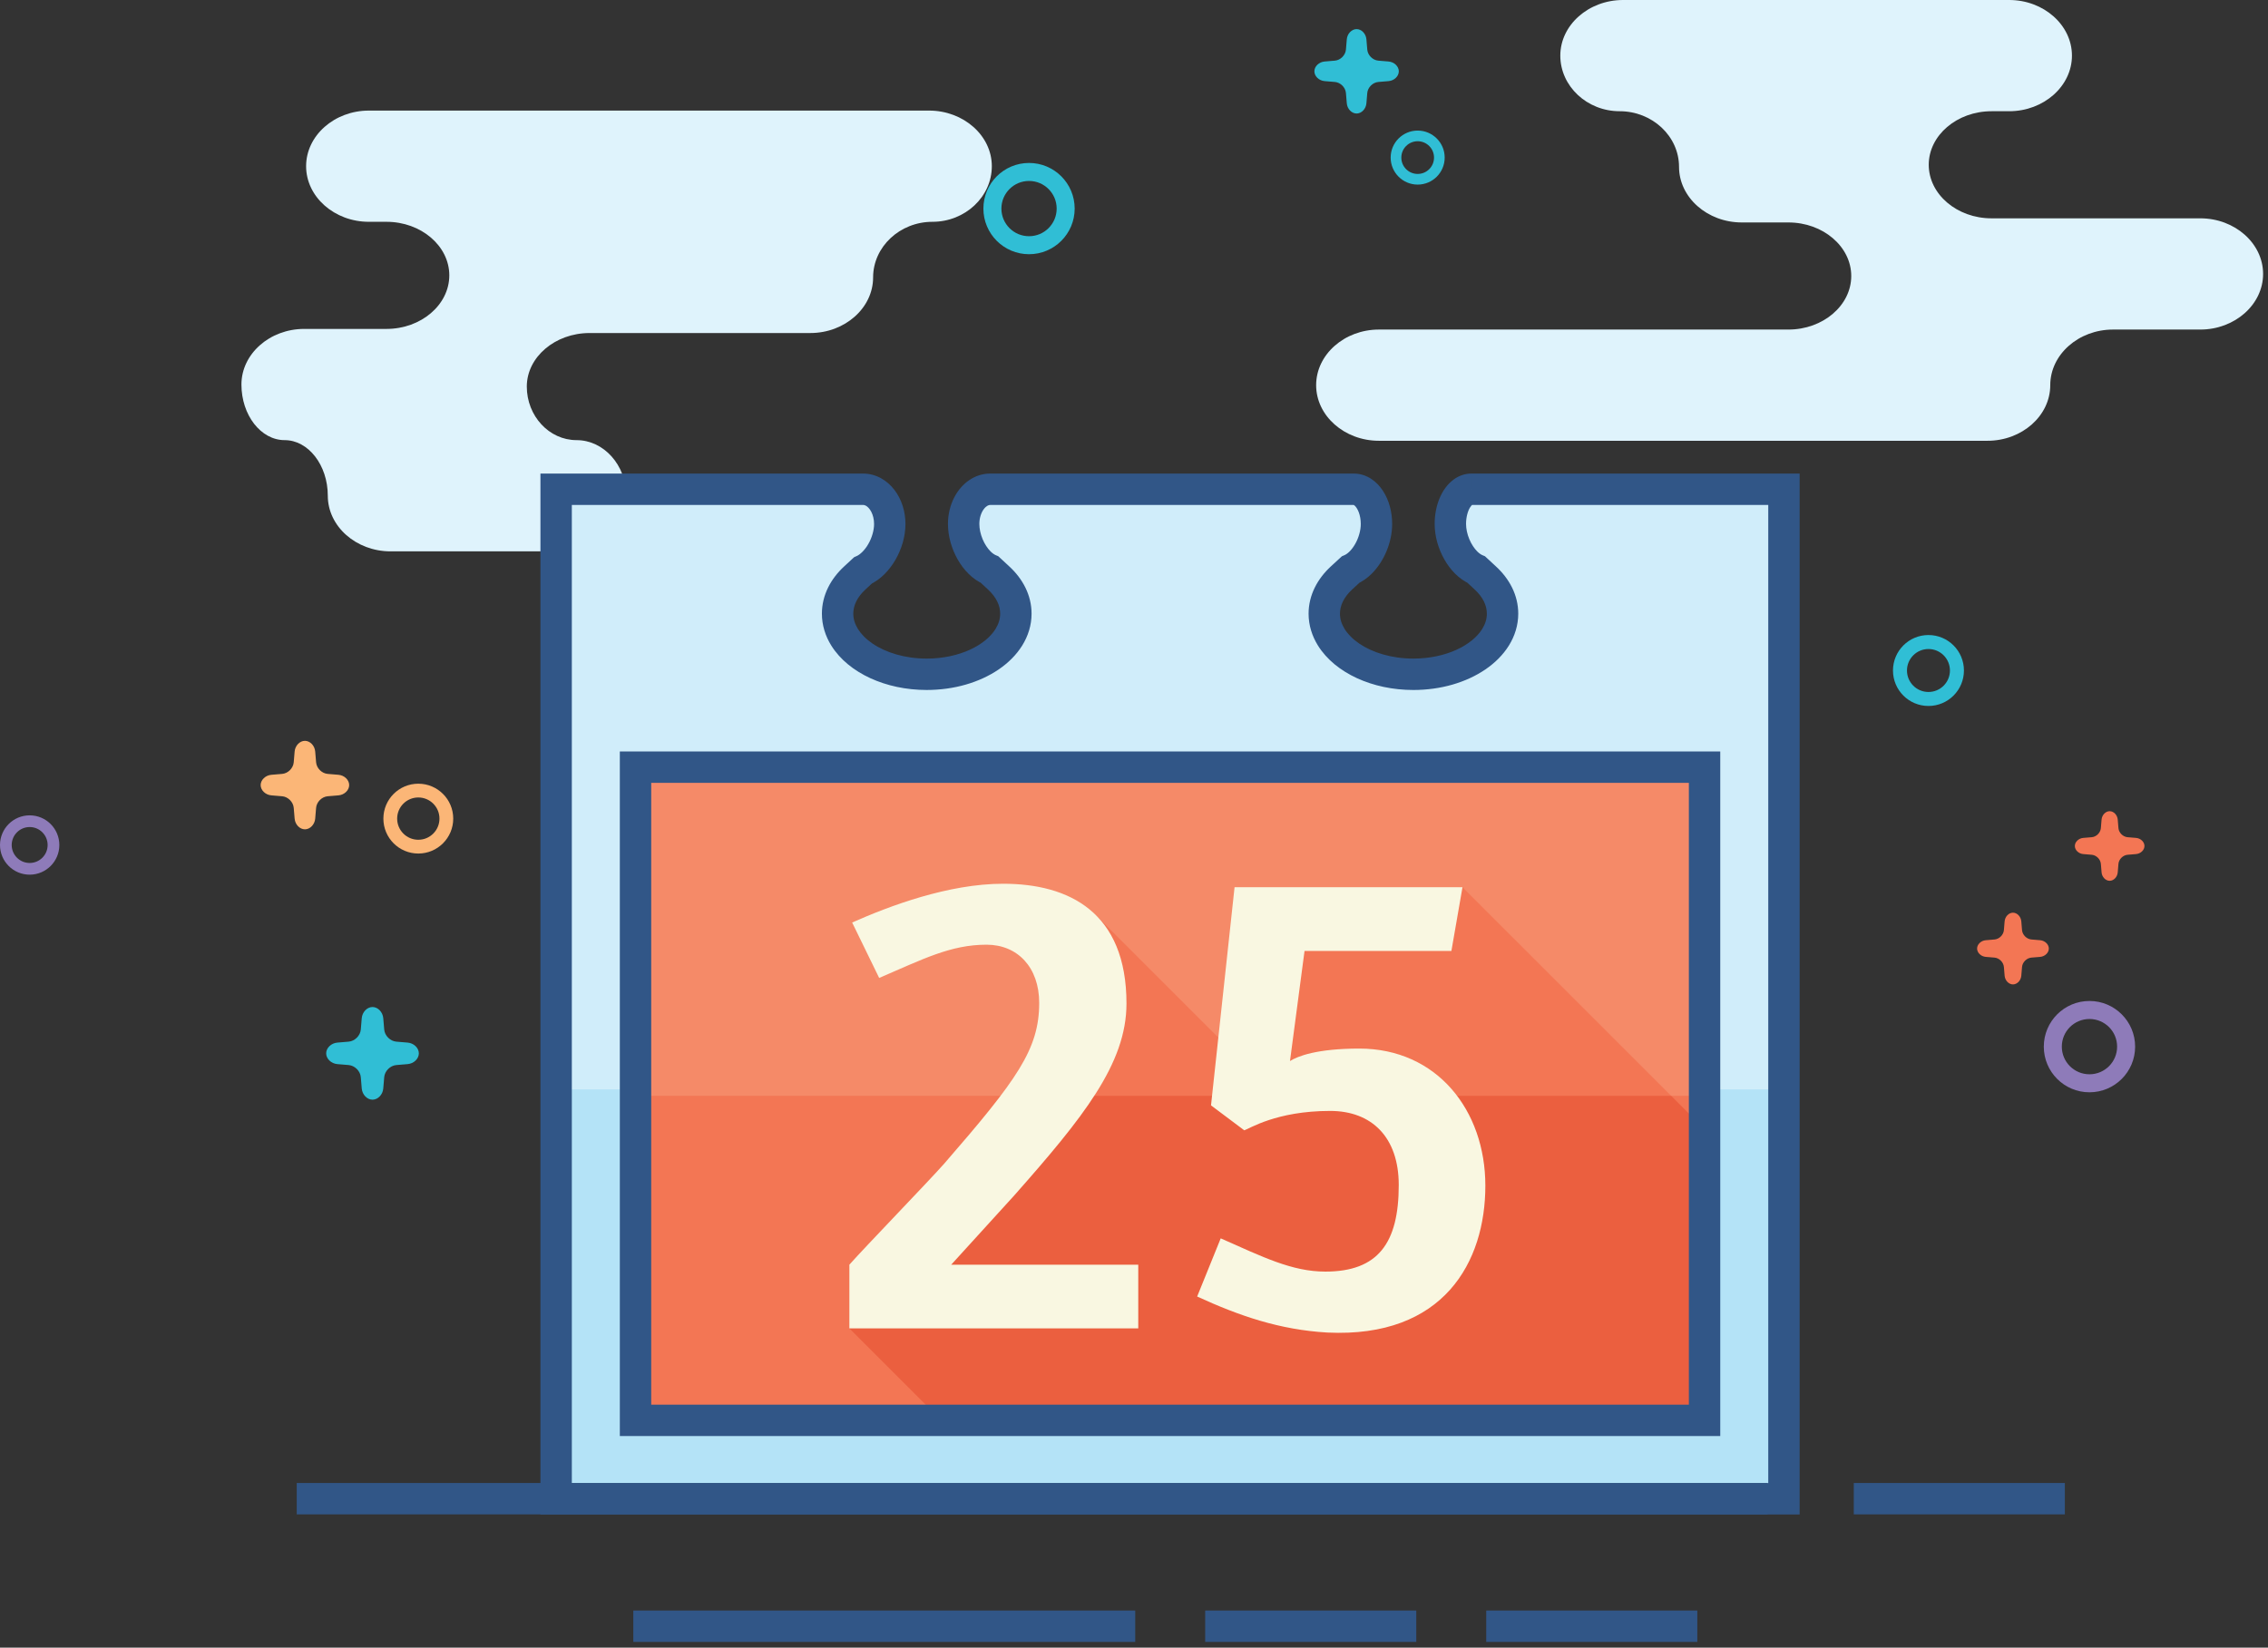 <?xml version="1.0" encoding="UTF-8" standalone="no"?><!DOCTYPE svg PUBLIC "-//W3C//DTD SVG 1.1//EN" "http://www.w3.org/Graphics/SVG/1.1/DTD/svg11.dtd"><svg width="100%" height="100%" viewBox="0 0 289 210" version="1.1" xmlns="http://www.w3.org/2000/svg" xmlns:xlink="http://www.w3.org/1999/xlink" xml:space="preserve" xmlns:serif="http://www.serif.com/" style="fill-rule:evenodd;clip-rule:evenodd;stroke-linejoin:round;stroke-miterlimit:1.414;"><rect x="0" y="0" width="289" height="210" fill="#333333" stroke="none"/><path d="M47.006,14.095c-4.4,0 -8,3.189 -8,7.088c0,3.898 3.6,7.087 8,7.087l2.247,0c4.401,0 8,3.072 8,6.826c0,3.754 -3.599,6.826 -8,6.826l-10.488,0c-4.401,0 -8,3.189 -8,7.087c0,3.899 2.476,7.088 5.502,7.088c3.026,0 5.503,3.19 5.503,7.088c0,3.898 3.6,7.088 8,7.088l22.026,0c4.4,0 8,-3.19 8,-7.088c0,-3.898 -2.85,-7.088 -6.333,-7.088c-3.483,0 -6.334,-3.071 -6.334,-6.826c0,-3.753 3.601,-6.825 8,-6.825l28.128,0c4.4,0 8,-3.19 8,-7.088c0,-3.898 3.404,-7.088 7.564,-7.088c4.159,0 7.563,-3.189 7.563,-7.087c0,-3.899 -3.6,-7.088 -8,-7.088l-71.378,0Z" style="fill:#dff3fc;fill-rule:nonzero;"/><path d="M256.018,0c4.4,0 8,3.19 8,7.088c0,3.898 -3.6,7.088 -8,7.088l-2.248,0c-4.399,0 -8,3.072 -8,6.825c0,3.755 3.601,6.826 8,6.826l26.605,0c4.4,0 8,3.19 8,7.088c0,3.898 -3.6,7.088 -8,7.088l-11.121,0c-4.4,0 -8,3.189 -8,7.088c0,3.898 -3.599,7.087 -8,7.087l-77.545,0c-4.4,0 -8,-3.189 -8,-7.087c0,-3.899 3.6,-7.088 8,-7.088l52.186,0c4.399,0 8,-3.072 8,-6.826c0,-3.754 -3.601,-6.825 -8,-6.825l-5.945,0c-4.4,0 -8,-3.19 -8,-7.088c0,-3.899 -3.404,-7.088 -7.564,-7.088c-4.16,0 -7.564,-3.19 -7.564,-7.088c0,-3.898 3.6,-7.088 8,-7.088l49.196,0Z" style="fill:#dff3fc;fill-rule:nonzero;"/><path d="M51.945,132.883l-1.442,-0.12c-0.784,-0.066 -1.48,-0.761 -1.545,-1.546l-0.12,-1.441c-0.066,-0.785 -0.683,-1.427 -1.372,-1.427c-0.689,0 -1.306,0.642 -1.371,1.427l-0.12,1.441c-0.065,0.785 -0.761,1.48 -1.546,1.546l-1.441,0.12c-0.785,0.065 -1.427,0.683 -1.427,1.371c0,0.689 0.642,1.307 1.427,1.372l1.441,0.12c0.785,0.065 1.481,0.761 1.546,1.546l0.12,1.441c0.065,0.785 0.682,1.427 1.371,1.427c0.689,0 1.306,-0.642 1.372,-1.427l0.12,-1.441c0.065,-0.785 0.761,-1.481 1.545,-1.546l1.442,-0.12c0.785,-0.065 1.427,-0.683 1.427,-1.372c0,-0.688 -0.642,-1.306 -1.427,-1.371Z" style="fill:#30bed5;fill-rule:nonzero;"/><path d="M43.132,101.372c0.749,-0.063 1.363,-0.652 1.363,-1.31c0,-0.658 -0.614,-1.248 -1.363,-1.31l-1.377,-0.115c-0.75,-0.062 -1.414,-0.726 -1.476,-1.476l-0.115,-1.377c-0.062,-0.749 -0.652,-1.362 -1.31,-1.362c-0.658,0 -1.248,0.613 -1.31,1.362l-0.115,1.377c-0.062,0.75 -0.727,1.414 -1.476,1.476l-1.377,0.115c-0.749,0.062 -1.363,0.652 -1.363,1.31c0,0.658 0.614,1.247 1.363,1.31l1.377,0.115c0.749,0.062 1.414,0.726 1.476,1.476l0.115,1.377c0.062,0.749 0.652,1.362 1.31,1.362c0.658,0 1.248,-0.613 1.31,-1.362l0.115,-1.377c0.062,-0.75 0.726,-1.414 1.476,-1.476l1.377,-0.115Z" style="fill:#fbb677;fill-rule:nonzero;"/><path d="M175.631,10.447l1.313,-0.109c0.715,-0.059 1.3,-0.622 1.3,-1.249c0,-0.628 -0.585,-1.19 -1.3,-1.249l-1.313,-0.11c-0.714,-0.059 -1.348,-0.693 -1.407,-1.407l-0.11,-1.313c-0.059,-0.715 -0.622,-1.3 -1.249,-1.3c-0.628,0 -1.19,0.585 -1.249,1.3l-0.11,1.313c-0.059,0.714 -0.693,1.348 -1.407,1.407l-1.313,0.11c-0.715,0.059 -1.3,0.621 -1.3,1.249c0,0.627 0.585,1.19 1.3,1.249l1.313,0.109c0.714,0.06 1.348,0.694 1.407,1.408l0.11,1.313c0.059,0.715 0.621,1.3 1.249,1.3c0.627,0 1.19,-0.585 1.249,-1.3l0.11,-1.313c0.059,-0.714 0.693,-1.348 1.407,-1.408Z" style="fill:#30bed5;fill-rule:nonzero;"/><path d="M257.564,124.363l0.093,-1.115c0.05,-0.608 0.589,-1.146 1.196,-1.197l1.116,-0.092c0.606,-0.051 1.104,-0.529 1.104,-1.062c0,-0.533 -0.498,-1.011 -1.104,-1.062l-1.116,-0.093c-0.607,-0.05 -1.146,-0.589 -1.196,-1.196l-0.093,-1.116c-0.051,-0.607 -0.529,-1.104 -1.062,-1.104c-0.533,0 -1.011,0.497 -1.062,1.104l-0.093,1.116c-0.05,0.607 -0.589,1.146 -1.196,1.196l-1.116,0.093c-0.607,0.051 -1.104,0.529 -1.104,1.062c0,0.533 0.497,1.011 1.104,1.062l1.116,0.092c0.607,0.051 1.146,0.589 1.196,1.197l0.093,1.115c0.051,0.608 0.529,1.105 1.062,1.105c0.533,0 1.011,-0.497 1.062,-1.105Z" style="fill:#f37654;fill-rule:nonzero;"/><path d="M265.459,108.856l1.083,0.09c0.589,0.049 1.112,0.572 1.161,1.161l0.09,1.082c0.049,0.59 0.513,1.072 1.03,1.072c0.517,0 0.981,-0.482 1.03,-1.072l0.09,-1.082c0.05,-0.589 0.572,-1.112 1.161,-1.161l1.083,-0.09c0.589,-0.049 1.072,-0.513 1.072,-1.031c0,-0.517 -0.483,-0.981 -1.072,-1.03l-1.083,-0.09c-0.589,-0.049 -1.111,-0.571 -1.161,-1.161l-0.09,-1.083c-0.049,-0.589 -0.513,-1.071 -1.03,-1.071c-0.517,0 -0.981,0.482 -1.03,1.071l-0.09,1.083c-0.049,0.59 -0.572,1.112 -1.161,1.161l-1.083,0.09c-0.589,0.049 -1.072,0.513 -1.072,1.03c0,0.518 0.483,0.982 1.072,1.031Z" style="fill:#f37654;fill-rule:nonzero;"/><path d="M262.727,133.399c0,-0.977 0.392,-1.851 1.031,-2.492c0.642,-0.638 1.515,-1.03 2.492,-1.032c0.977,0.002 1.85,0.394 2.492,1.032c0.639,0.641 1.031,1.515 1.031,2.492c0,0.976 -0.392,1.85 -1.031,2.491c-0.642,0.64 -1.515,1.032 -2.492,1.032c-0.977,0 -1.85,-0.392 -2.492,-1.032c-0.639,-0.641 -1.031,-1.515 -1.031,-2.491Zm9.342,0c-0.001,-3.214 -2.605,-5.819 -5.819,-5.82c-3.214,0.001 -5.818,2.606 -5.819,5.82c0.001,3.214 2.605,5.818 5.819,5.819c3.214,-0.001 5.818,-2.605 5.819,-5.819Z" style="fill:#8e7bb9;fill-rule:nonzero;"/><path d="M243.798,83.523c0.498,-0.497 1.177,-0.801 1.935,-0.802c0.759,0.001 1.438,0.305 1.936,0.802c0.497,0.498 0.802,1.177 0.802,1.936c0,0.758 -0.305,1.437 -0.802,1.935c-0.498,0.497 -1.177,0.802 -1.936,0.802c-0.758,0 -1.437,-0.305 -1.935,-0.802c-0.497,-0.498 -0.801,-1.176 -0.802,-1.935c0.001,-0.759 0.305,-1.438 0.802,-1.936Zm1.935,6.456c2.498,0 4.521,-2.023 4.521,-4.52c0,-2.498 -2.023,-4.521 -4.521,-4.521c-2.497,0 -4.52,2.023 -4.52,4.521c0,2.497 2.023,4.52 4.52,4.52Z" style="fill:#30bed5;fill-rule:nonzero;"/><path d="M182.121,21.559c-0.379,0.378 -0.896,0.61 -1.474,0.61c-0.578,0 -1.095,-0.232 -1.474,-0.61c-0.378,-0.38 -0.61,-0.896 -0.61,-1.474c0,-0.578 0.232,-1.095 0.61,-1.474c0.379,-0.378 0.896,-0.61 1.474,-0.611c0.578,0.001 1.095,0.233 1.474,0.611c0.378,0.379 0.61,0.896 0.61,1.474c0,0.578 -0.232,1.094 -0.61,1.474Zm-1.474,-4.916c-1.901,0 -3.442,1.541 -3.442,3.442c0,1.902 1.541,3.442 3.442,3.443c1.901,-0.001 3.442,-1.541 3.442,-3.443c0,-1.901 -1.541,-3.442 -3.442,-3.442Z" style="fill:#30bed5;fill-rule:nonzero;"/><path d="M133.614,29.075c-0.64,0.639 -1.513,1.03 -2.49,1.031c-0.977,-0.001 -1.85,-0.392 -2.49,-1.031c-0.638,-0.641 -1.03,-1.514 -1.031,-2.49c0.001,-0.976 0.393,-1.849 1.031,-2.49c0.64,-0.639 1.513,-1.031 2.49,-1.032c0.977,0.001 1.85,0.393 2.49,1.032c0.639,0.641 1.031,1.514 1.032,2.49c-0.001,0.976 -0.393,1.849 -1.032,2.49Zm-2.49,-8.306c-3.212,0.001 -5.814,2.604 -5.815,5.816c0.001,3.212 2.603,5.815 5.815,5.815c3.213,0 5.815,-2.603 5.816,-5.815c-0.001,-3.212 -2.603,-5.815 -5.816,-5.816Z" style="fill:#30bed5;fill-rule:nonzero;"/><path d="M51.397,102.43c0.491,-0.489 1.159,-0.788 1.906,-0.789c0.747,0.001 1.415,0.3 1.906,0.789c0.489,0.491 0.789,1.159 0.789,1.906c0,0.747 -0.3,1.415 -0.789,1.906c-0.491,0.489 -1.159,0.789 -1.906,0.789c-0.747,0 -1.415,-0.3 -1.906,-0.789c-0.489,-0.491 -0.789,-1.159 -0.789,-1.906c0,-0.747 0.3,-1.415 0.789,-1.906Zm1.906,6.357c2.458,-0.001 4.45,-1.993 4.45,-4.451c0,-2.458 -1.992,-4.45 -4.45,-4.45c-2.458,0 -4.45,1.992 -4.45,4.45c0,2.458 1.992,4.45 4.45,4.451Z" style="fill:#fbb677;fill-rule:nonzero;"/><path d="M5.399,109.319c-0.416,0.415 -0.984,0.67 -1.619,0.67c-0.634,0 -1.202,-0.255 -1.618,-0.67c-0.416,-0.417 -0.67,-0.984 -0.671,-1.619c0.001,-0.635 0.255,-1.202 0.671,-1.619c0.416,-0.416 0.984,-0.67 1.618,-0.671c0.635,0.001 1.203,0.255 1.619,0.671c0.416,0.417 0.67,0.984 0.671,1.619c-0.001,0.634 -0.255,1.202 -0.671,1.619Zm-1.619,-5.4c-2.088,0 -3.78,1.692 -3.78,3.781c0,2.088 1.692,3.78 3.78,3.781c2.089,-0.001 3.781,-1.693 3.782,-3.781c-0.001,-2.089 -1.693,-3.781 -3.782,-3.781Z" style="fill:#8e7bb9;fill-rule:nonzero;"/><path d="M187.485,62.358c-1.47,0 -2.674,1.987 -2.674,4.42c0,2.427 1.488,5.05 3.305,5.82l1.143,1.06c1.384,1.269 2.203,2.845 2.203,4.557c0,4.263 -5.081,7.725 -11.357,7.725c-6.28,0 -11.36,-3.462 -11.36,-7.725c0,-1.712 0.82,-3.288 2.206,-4.565l1.144,-1.052c1.816,-0.772 3.3,-3.393 3.3,-5.82c0,-2.433 -1.297,-4.42 -2.882,-4.42c-1.586,0 -44.483,0 -46.342,0c-1.858,0 -3.378,1.987 -3.378,4.42c0,2.427 1.49,5.05 3.31,5.82l1.143,1.06c1.377,1.269 2.2,2.845 2.2,4.557c0,4.263 -5.083,7.725 -11.361,7.725c-6.273,0 -11.355,-3.462 -11.355,-7.725c0,-1.712 0.816,-3.288 2.205,-4.565l1.019,-0.943c1.882,-0.832 3.423,-3.502 3.423,-5.929c0,-2.433 -1.523,-4.42 -3.386,-4.42c-1.857,0 -39.127,0 -39.127,0l0,128.671l156.455,0l0,-128.671c0,0 -38.361,0 -39.834,0Z" style="fill:#d0edfa;fill-rule:nonzero;"/><rect x="70.864" y="138.848" width="156.455" height="52.181" style="fill:#b4e3f7;fill-rule:nonzero;"/><path d="M187.485,62.358l0,-2c-0.824,-0.003 -1.594,0.291 -2.187,0.712c-0.896,0.638 -1.477,1.514 -1.879,2.482c-0.397,0.973 -0.606,2.066 -0.608,3.226c0.006,1.622 0.476,3.176 1.232,4.518c0.381,0.671 0.839,1.29 1.381,1.828c0.542,0.537 1.171,1 1.911,1.316l0.781,-1.842l-1.36,1.467c0.001,0.001 0.001,0.001 1.143,1.059l0.008,0.008c0.533,0.489 0.925,1.008 1.178,1.523c0.254,0.516 0.376,1.024 0.377,1.56c-0.002,0.665 -0.189,1.299 -0.59,1.95c-0.598,0.969 -1.72,1.937 -3.251,2.638c-1.527,0.703 -3.439,1.138 -5.516,1.137c-2.772,0.005 -5.248,-0.779 -6.91,-1.917c-0.833,-0.566 -1.459,-1.212 -1.859,-1.858c-0.401,-0.651 -0.588,-1.285 -0.591,-1.95c0.002,-0.535 0.124,-1.043 0.378,-1.562c0.253,-0.516 0.647,-1.038 1.184,-1.533l-0.002,0.002c1.143,-1.051 1.142,-1.05 1.143,-1.051l-1.353,-1.473l0.782,1.841c0.739,-0.316 1.368,-0.779 1.91,-1.316c0.811,-0.81 1.439,-1.793 1.89,-2.872c0.447,-1.079 0.717,-2.257 0.718,-3.473c-0.004,-1.572 -0.402,-3.025 -1.171,-4.215c-0.388,-0.593 -0.878,-1.126 -1.501,-1.533c-0.618,-0.406 -1.392,-0.674 -2.21,-0.672c-1.586,0 -44.483,0 -46.342,0c-0.823,-0.001 -1.612,0.226 -2.283,0.6c-1.011,0.566 -1.772,1.432 -2.292,2.433c-0.519,1.005 -0.802,2.162 -0.803,3.387c0.006,1.623 0.477,3.177 1.234,4.52c0.382,0.67 0.84,1.289 1.383,1.827c0.543,0.537 1.172,1 1.913,1.315l0.78,-1.842l-1.36,1.468c0.002,0 0.002,0 1.144,1.059l0.004,0.004c0.532,0.49 0.924,1.01 1.178,1.526c0.254,0.517 0.376,1.025 0.377,1.56c-0.002,0.664 -0.189,1.299 -0.591,1.949c-0.596,0.97 -1.719,1.938 -3.251,2.638c-1.528,0.704 -3.44,1.139 -5.519,1.138c-2.769,0.005 -5.243,-0.779 -6.904,-1.917c-0.833,-0.566 -1.459,-1.212 -1.86,-1.858c-0.401,-0.651 -0.589,-1.285 -0.591,-1.95c0.002,-0.538 0.124,-1.045 0.376,-1.563c0.254,-0.516 0.646,-1.037 1.183,-1.53l0.004,-0.004c1.019,-0.943 1.018,-0.942 1.019,-0.943l-1.358,-1.468l0.809,1.829c1.477,-0.668 2.551,-1.848 3.341,-3.195c0.777,-1.358 1.267,-2.926 1.273,-4.563c-0.004,-1.634 -0.5,-3.148 -1.406,-4.339c-0.455,-0.593 -1.02,-1.107 -1.695,-1.482c-0.672,-0.374 -1.462,-0.6 -2.285,-0.599l-39.127,0l-2,0l0,132.67l160.455,0l0,-132.67l-2,0c0,0 -38.361,0 -39.834,0l0,4c1.473,0 39.834,0 39.834,0l0,-2l-2,0l0,126.671l-152.455,0l0,-126.671l-2,0l0,2l39.127,0c0.109,0.001 0.208,0.024 0.346,0.098c0.202,0.108 0.474,0.365 0.684,0.775c0.212,0.406 0.357,0.948 0.356,1.547c0.006,0.789 -0.275,1.771 -0.738,2.563c-0.451,0.802 -1.089,1.373 -1.493,1.536l-0.305,0.135l-0.245,0.226c-0.001,0.001 -0.001,0.001 -1.019,0.943l0.004,-0.003c-0.852,0.783 -1.562,1.689 -2.064,2.709c-0.502,1.017 -0.788,2.153 -0.787,3.328c-0.001,1.466 0.446,2.863 1.194,4.061c1.126,1.803 2.883,3.195 4.976,4.161c2.098,0.963 4.556,1.502 7.185,1.503c3.507,-0.005 6.712,-0.952 9.16,-2.61c1.221,-0.832 2.259,-1.852 3.007,-3.054c0.749,-1.197 1.197,-2.595 1.194,-4.061c0.002,-1.178 -0.287,-2.314 -0.789,-3.329c-0.502,-1.018 -1.21,-1.92 -2.055,-2.699l0.002,0.004l-1.142,-1.06l-0.257,-0.238l-0.323,-0.136c-0.169,-0.071 -0.408,-0.225 -0.656,-0.472c-0.374,-0.368 -0.757,-0.937 -1.02,-1.573c-0.267,-0.635 -0.415,-1.331 -0.413,-1.934c-0.004,-0.8 0.261,-1.496 0.581,-1.908c0.159,-0.207 0.323,-0.341 0.457,-0.415c0.137,-0.074 0.234,-0.096 0.34,-0.097c1.859,0 44.756,0 46.342,0l0,-0.076l-0.023,0.073l0.023,0.003l0,-0.076l-0.023,0.073c0,0 0.054,0.019 0.15,0.107c0.141,0.128 0.349,0.415 0.5,0.824c0.154,0.407 0.256,0.927 0.255,1.492c0.006,0.805 -0.268,1.776 -0.709,2.544c-0.217,0.385 -0.471,0.719 -0.719,0.964c-0.248,0.247 -0.486,0.401 -0.654,0.472l-0.318,0.135l-0.254,0.233l-0.143,0.131c-0.142,0.132 -0.429,0.395 -1,0.92l-0.003,0.002c-0.848,0.783 -1.558,1.687 -2.06,2.706c-0.503,1.017 -0.791,2.153 -0.79,3.33c-0.002,1.466 0.446,2.863 1.194,4.061c1.126,1.803 2.883,3.195 4.976,4.161c2.099,0.963 4.559,1.502 7.19,1.503c3.506,-0.005 6.709,-0.952 9.157,-2.61c1.222,-0.833 2.258,-1.852 3.007,-3.054c0.747,-1.198 1.195,-2.595 1.193,-4.061c0.001,-1.177 -0.286,-2.312 -0.789,-3.329c-0.502,-1.018 -1.212,-1.922 -2.062,-2.702l0.008,0.007l-1.143,-1.059l-0.257,-0.239l-0.322,-0.136c-0.168,-0.07 -0.407,-0.224 -0.655,-0.471c-0.373,-0.368 -0.755,-0.937 -1.018,-1.573c-0.266,-0.635 -0.414,-1.332 -0.413,-1.935c-0.005,-0.886 0.237,-1.67 0.497,-2.087c0.126,-0.21 0.248,-0.321 0.288,-0.348l0.015,-0.009l-0.126,-0.242l0,0.266l0.126,-0.024l-0.126,-0.242l0,0.266l0,-2Z" style="fill:#315687;fill-rule:nonzero;"/><path d="M189.382,209.271l26.897,0l0,-4l-26.897,0l0,4Zm-35.812,0l26.898,0l0,-4l-26.898,0l0,4Zm-45.973,-4l-4.614,0l-22.284,0l0,3.999l63.958,0l0,-3.999l-37.06,0Zm128.621,-16.257l0,4l26.898,0l0,-4l-26.898,0Zm-55.258,4l-143.149,0l0,-4l187.426,0l0,4l-40.844,0l-3.433,0Z" style="fill:#315687;fill-rule:nonzero;"/><rect x="79.942" y="98.234" width="137.421" height="83.983" style="fill:#f37654;fill-rule:nonzero;"/><rect x="79.942" y="98.234" width="137.421" height="41.43" style="fill:#f58a68;fill-rule:nonzero;"/><path d="M212.945,139.664l-26.587,-26.586l-24.448,3.421l-0.853,21.558l-21.382,-21.382l0.628,10.729l-9.384,12.26l82.026,0Z" style="fill:#f37654;fill-rule:nonzero;"/><path d="M130.919,139.664l-22.687,29.646l12.907,12.907l96.224,0l0,-38.134l-4.418,-4.419l-82.026,0Z" style="fill:#eb5f3f;fill-rule:nonzero;"/><path d="M108.585,117.58c4.767,-2.118 12.27,-4.943 19.244,-4.943c8.386,0 15.713,3.619 15.713,15.272c0,7.679 -5.561,14.565 -14.3,24.453l-8.033,8.827l23.835,0l0,8.121l-36.812,0l0,-8.121c2.031,-2.296 10.152,-10.682 12.094,-12.889c9.269,-10.681 12.094,-14.565 12.094,-20.48c0,-4.501 -2.737,-7.415 -6.709,-7.415c-4.59,0 -8.122,1.854 -13.683,4.238l-3.443,-7.063Z" style="fill:#f9f7e1;fill-rule:nonzero;"/><path d="M189.271,151.125c0,9.711 -5.296,19.421 -20.126,18.715c-6.092,-0.354 -11.212,-2.119 -16.597,-4.591l3.002,-7.415c5.385,2.384 9.092,4.237 13.329,4.237c6.709,0 9.357,-3.619 9.357,-11.034c0,-6.091 -3.442,-9.445 -8.739,-9.445c-6.885,0 -10.328,2.294 -10.946,2.471l-4.237,-3.178l3.001,-27.807l29.043,0l-1.413,8.122l-18.714,0l-1.854,14.035c0.971,-0.618 3.443,-1.589 8.828,-1.589c9.887,0 16.066,7.857 16.066,17.479Z" style="fill:#f9f7e1;fill-rule:nonzero;"/><path d="M80.982,181.03l0,1.999l138.222,0l0,-87.251l-140.222,0l0,87.251l2,0l0,-1.999l2,0l0,-81.252l132.222,0l0,79.252l-134.222,0l0,2l2,0l-2,0Z" style="fill:#315687;fill-rule:nonzero;"/></svg>